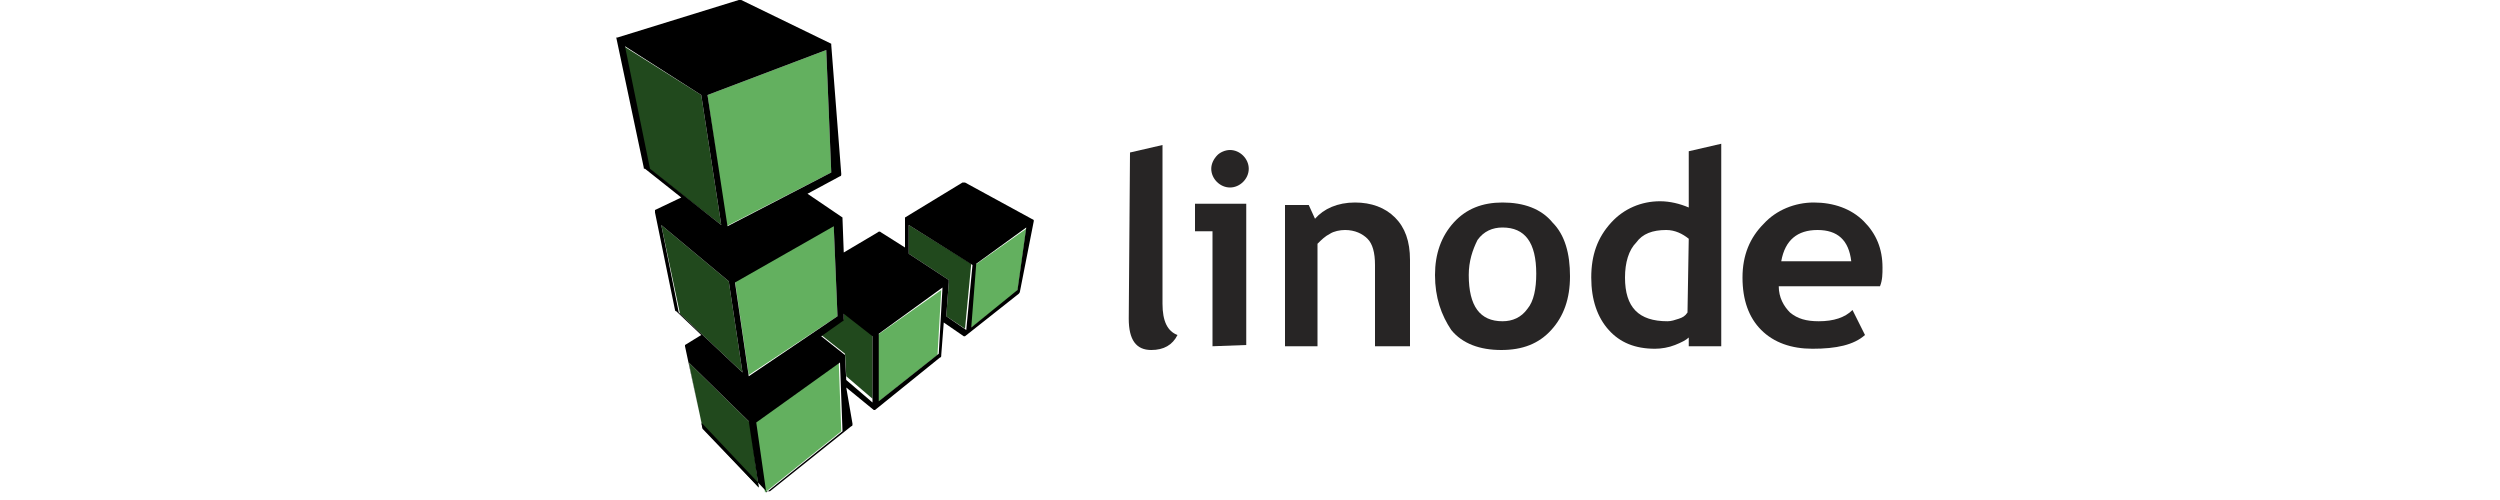 <?xml version="1.0" encoding="UTF-8"?> <svg xmlns="http://www.w3.org/2000/svg" xmlns:xlink="http://www.w3.org/1999/xlink" version="1.1" id="Layer_1" x="0px" y="0px" viewBox="0 0 200 40" style="enable-background:new 0 0 200 40;" xml:space="preserve"> <style type="text/css"> .st0{fill:#272525;} .st1{fill:#21491D;} .st2{fill:#63B05F;} </style> <g id="Layer_2_00000002378997961535351230000017157404678913285773_"> <g id="Linode"> <path class="st0" d="M90.4,12.2l2.6-0.6v12.7c0,1.4,0.4,2.2,1.2,2.5c-0.4,0.8-1.1,1.2-2.1,1.2c-1.2,0-1.8-0.8-1.8-2.5L90.4,12.2z"></path> <path class="st0" d="M97,27.7v-9.2h-1.4v-2.2h4.1v11.3L97,27.7z M98.4,12c0.8,0,1.5,0.7,1.5,1.5c0,0.8-0.7,1.5-1.5,1.5 c-0.8,0-1.5-0.7-1.5-1.5c0-0.4,0.2-0.8,0.5-1.1C97.6,12.2,98,12,98.4,12z"></path> <path class="st0" d="M110,27.7v-6.5c0-1-0.2-1.7-0.6-2.1c-0.4-0.4-1-0.7-1.8-0.7c-0.4,0-0.9,0.1-1.2,0.3c-0.4,0.2-0.7,0.5-1,0.8 v8.2h-2.6V16.4h1.9l0.5,1.1c0.7-0.8,1.8-1.3,3.2-1.3c1.3,0,2.4,0.4,3.2,1.2c0.8,0.8,1.2,1.9,1.2,3.4v6.9L110,27.7z"></path> <path class="st0" d="M114.8,22c0-1.7,0.5-3.1,1.5-4.2c1-1.1,2.3-1.6,3.9-1.6c1.7,0,3.1,0.5,4,1.6c1,1,1.4,2.5,1.4,4.3 c0,1.8-0.5,3.2-1.5,4.3c-1,1.1-2.3,1.6-4,1.6c-1.7,0-3.1-0.5-4-1.6C115.3,25.2,114.8,23.8,114.8,22z M117.5,22 c0,2.5,0.9,3.7,2.7,3.7c0.8,0,1.5-0.3,2-1c0.5-0.6,0.7-1.6,0.7-2.8c0-2.5-0.9-3.7-2.7-3.7c-0.8,0-1.5,0.3-2,1 C117.8,20,117.5,20.9,117.5,22z"></path> <path class="st0" d="M135.1,27.7V27c-0.2,0.2-0.6,0.4-1.1,0.6c-0.5,0.2-1.1,0.3-1.6,0.3c-1.6,0-2.8-0.5-3.7-1.5 c-0.9-1-1.4-2.4-1.4-4.2c0-1.8,0.5-3.2,1.6-4.4c1-1.1,2.4-1.7,3.9-1.7c0.8,0,1.6,0.2,2.3,0.5v-4.5l2.6-0.6v16.2H135.1z M135.1,19.1c-0.5-0.4-1.1-0.7-1.8-0.7c-1.1,0-1.9,0.3-2.4,1c-0.6,0.6-0.9,1.6-0.9,2.8c0,2.4,1.1,3.5,3.4,3.5 c0.3,0,0.6-0.1,0.9-0.2c0.3-0.1,0.5-0.2,0.7-0.5L135.1,19.1z"></path> <path class="st0" d="M150.4,22.9h-8.1c0,0.9,0.4,1.6,0.9,2.1c0.6,0.5,1.3,0.7,2.3,0.7c1.2,0,2.1-0.3,2.7-0.9l1,2 c-0.9,0.8-2.3,1.1-4.2,1.1c-1.7,0-3.1-0.5-4.1-1.5c-1-1-1.5-2.4-1.5-4.2c0-1.8,0.6-3.2,1.7-4.3c1-1.1,2.5-1.7,4-1.7 c1.6,0,3,0.5,4,1.5c1,1,1.5,2.2,1.5,3.7C150.6,21.9,150.6,22.4,150.4,22.9z M142.5,20.9h5.6c-0.2-1.7-1.1-2.5-2.7-2.5 C143.8,18.4,142.8,19.2,142.5,20.9L142.5,20.9z"></path> <path class="st1" d="M77.7,21.1l-0.5,5.2l-1.5-1l0.2-2.7c0,0,0,0,0,0c0,0,0,0,0,0c0,0,0,0,0,0c0,0,0,0,0,0c0,0,0,0,0-0.1l0,0 c0,0,0,0,0-0.1h0c0,0,0,0,0,0l-3.2-2.1l0-2.3L77.7,21.1z M69.8,26.8L67.5,25l0,0.4c0,0.1,0,0.2-0.1,0.2l-1.7,1.2l1.9,1.5l0,0l0,0 c0,0,0,0,0,0l0,0c0,0,0,0,0,0v0c0,0,0,0,0,0c0,0,0,0,0,0l0.1,1.8l2.1,1.8L69.8,26.8z M55.1,29l1.1,5.2l4.5,4.8L60,33.8L55.1,29z M59.4,29.8l-1.1-7.3L52.9,18l1.5,7.1L59.4,29.8z M57.7,18L56.1,7.6l-6.2-3.9l2,9.8L57.7,18z"></path> <path class="st2" d="M82.1,18.3l-0.7,5l-3.8,3l0.4-5.1L82.1,18.3z M70.2,26.8l0,5.4l4.8-3.8l0.3-5.2L70.2,26.8z M67.1,29l-6.7,4.8 l0.8,5.6l6.1-4.9L67.1,29z M67,25.3l-0.3-7.3l-7.9,4.5l1.1,7.5L67,25.3z M66.5,13.8L66.1,4l-9.5,3.6l1.5,10.5L66.5,13.8z"></path> <path d="M82.7,17.7C82.7,17.7,82.7,17.7,82.7,17.7C82.7,17.7,82.7,17.7,82.7,17.7C82.7,17.7,82.7,17.7,82.7,17.7l0-0.1 c0,0,0,0,0,0l0,0c0,0,0,0,0,0l0,0l0,0l0,0l-5.5-3c-0.1,0-0.2,0-0.2,0l-4.6,2.8l0,0l0,0c0,0,0,0,0,0c0,0,0,0,0,0c0,0,0,0,0,0 c0,0,0,0,0,0c0,0,0,0,0,0c0,0,0,0,0,0l0,2.4l-1.9-1.2c-0.1-0.1-0.2-0.1-0.3,0l-2.7,1.6l-0.1-2.7c0,0,0,0,0,0c0,0,0,0,0,0 c0,0,0,0,0-0.1l0,0l0,0l0,0l0,0l-2.8-1.9l2.6-1.4c0.1,0,0.1-0.1,0.1-0.2L66.5,3.6c0,0,0,0,0,0c0,0,0,0,0,0c0,0,0,0,0-0.1v0 c0,0,0,0,0,0l0,0l0,0l0,0h0L59.3,0c-0.1,0-0.1,0-0.2,0l-9.7,3l0,0h0c0,0,0,0-0.1,0l0,0l0,0c0,0,0,0,0,0c0,0,0,0,0,0c0,0,0,0,0,0 c0,0,0,0,0,0c0,0,0,0,0,0l0,0c0,0,0,0,0,0c0,0,0,0,0,0l0,0l2.2,10.4c0,0.1,0,0.1,0.1,0.1l2.9,2.3l-2.1,1h0h0l0,0c0,0,0,0,0,0l0,0 c0,0,0,0,0,0l0,0c0,0,0,0,0,0.1l0,0c0,0,0,0,0,0c0,0,0,0,0,0.1l0,0l1.6,7.8c0,0,0,0.1,0.1,0.1l2,1.9l-1.3,0.8c0,0,0,0,0,0l0,0 c0,0,0,0,0,0v0c0,0,0,0.1,0,0.1l0,0l1.3,6.1c0,0,0,0.1,0.1,0.1l5.1,5.4l0,0h0c0,0,0,0,0.1,0l0,0c0,0,0.1,0,0.2,0h0h0c0,0,0,0,0,0 l0,0l6.5-5.2c0.1,0,0.1-0.1,0.1-0.2L67.7,31l2.2,1.8h0c0,0,0,0,0,0h0h0c0,0,0.1,0,0.1,0h0h0c0,0,0,0,0,0h0l5.2-4.2 c0.1,0,0.1-0.1,0.1-0.2l0.2-2.6l1.6,1.1h0l0,0l0,0h0c0,0,0.1,0,0.1,0h0h0c0,0,0,0,0,0h0l4.3-3.4c0,0,0.1-0.1,0.1-0.2L82.7,17.7 C82.7,17.8,82.7,17.8,82.7,17.7C82.7,17.7,82.7,17.7,82.7,17.7z M77.7,26.2l0.4-5.1l4-2.9l-0.7,5L77.7,26.2z M75.7,25.3l0.2-2.7 c0,0,0,0,0,0c0,0,0,0,0,0c0,0,0,0,0,0c0,0,0,0,0,0c0,0,0,0,0-0.1l0,0c0,0,0,0,0-0.1h0c0,0,0,0,0,0l-3.2-2.1l0-2.3l5.1,3.2 l-0.5,5.2L75.7,25.3z M75.1,28.3l-4.8,3.8l0-5.4l5.1-3.7L75.1,28.3z M67.4,34.5l-6.1,4.9l-0.8-5.6l6.7-4.8L67.4,34.5z M56.2,34.3 L55.1,29l4.8,4.7l0.8,5.3L56.2,34.3z M56.1,7.6L57.7,18l-5.7-4.5l-2-9.8L56.1,7.6z M66.1,4l0.4,9.8l-8.3,4.3L56.6,7.6L66.1,4z M67,25.3l-7.1,4.8l-1.1-7.5l7.9-4.5L67,25.3z M58.3,22.5l1.1,7.3l-5.1-4.8L52.9,18L58.3,22.5z M67.6,28.5 C67.6,28.5,67.6,28.5,67.6,28.5C67.6,28.5,67.6,28.5,67.6,28.5L67.6,28.5c0-0.1,0-0.1,0-0.1l0,0c0,0,0,0,0,0l0,0l0,0l-1.9-1.5 l1.7-1.2c0.1,0,0.1-0.1,0.1-0.2l0-0.4l2.3,1.8l0,5.3l-2.1-1.8L67.6,28.5z"></path> </g> </g> </svg> 